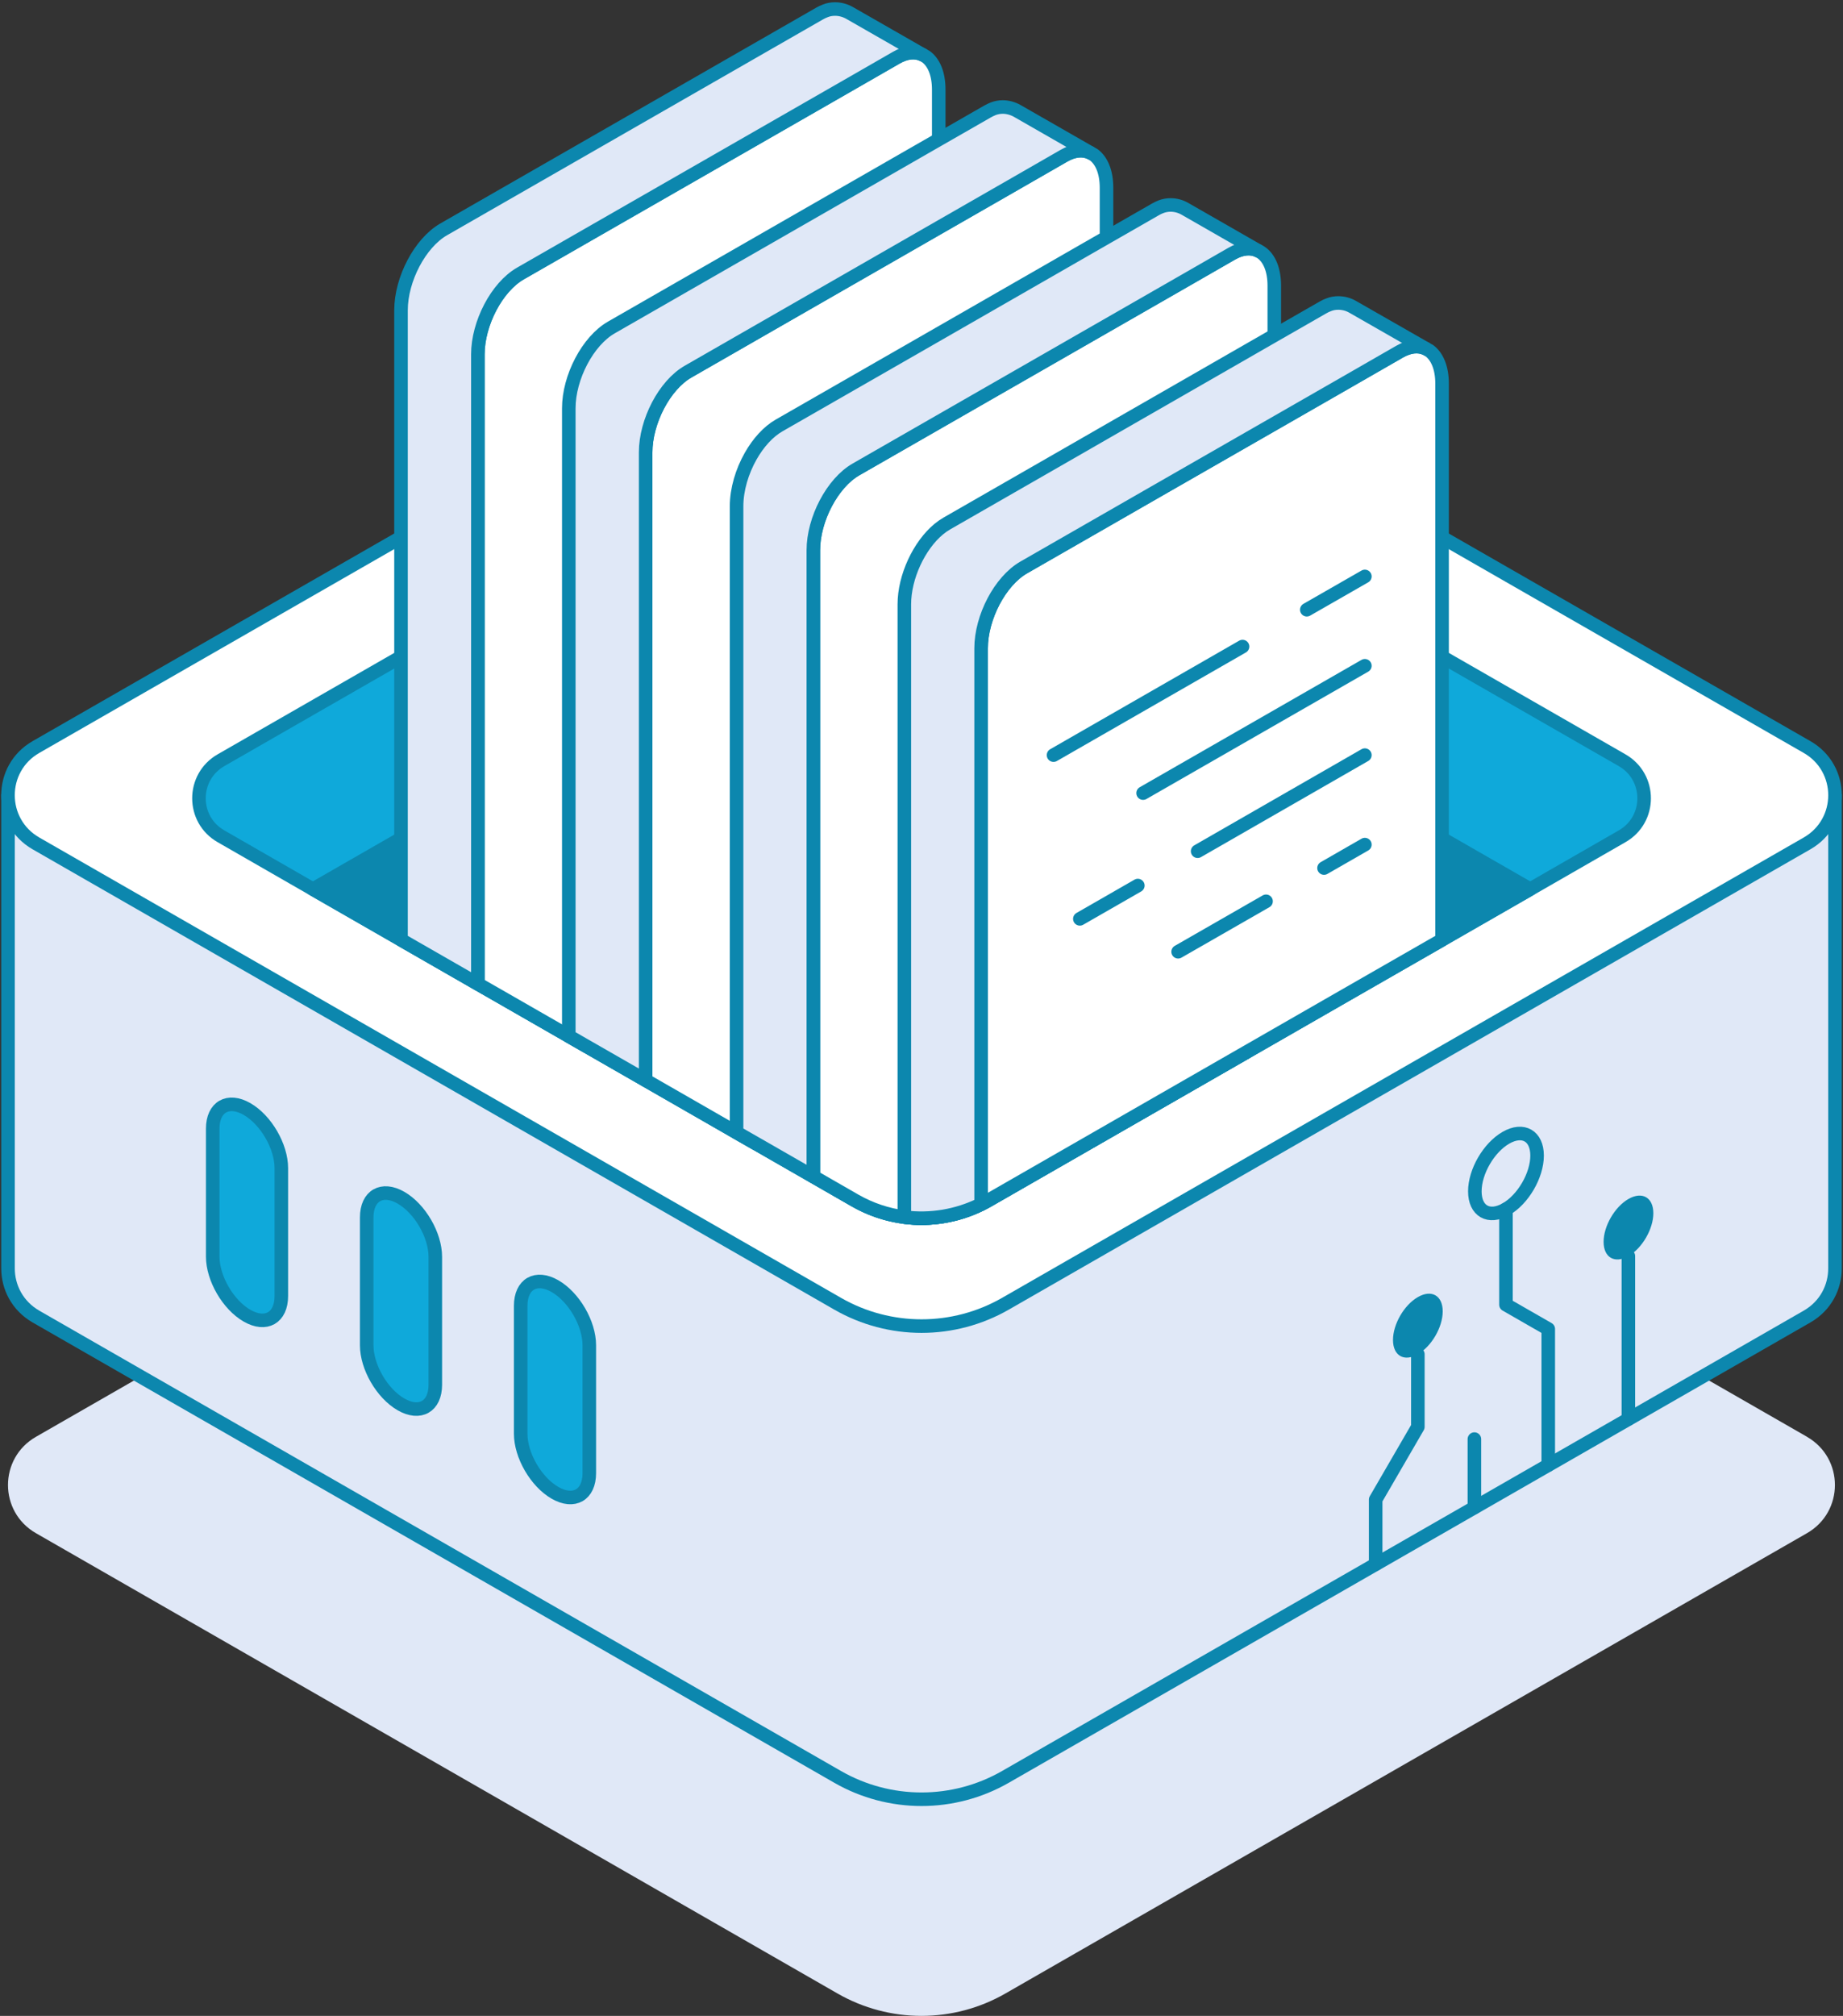 <svg width="204" height="223" viewBox="0 0 204 223" fill="none" xmlns="http://www.w3.org/2000/svg">
<rect x="0" y="0" width="204" height="223" fill="#333333" stroke="none"/>
<path d="M200.02 158.942L111.291 108.025C105.536 104.721 98.455 104.721 92.7 108.025L3.981 158.942C-0.147 161.308 -0.147 167.238 3.981 169.604L92.7 220.521C98.455 223.826 105.536 223.826 111.291 220.521L200.01 169.604C204.138 167.238 204.138 161.308 200.01 158.942H200.02Z" fill="#E0E8F7"/>
<path d="M144.928 87.964L111.3 68.666C105.545 65.361 98.464 65.361 92.709 68.666L59.082 87.964H0.887V140.309C0.887 142.385 1.921 144.452 3.98 145.64L92.709 196.556C98.464 199.861 105.545 199.861 111.3 196.556L200.019 145.64C202.088 144.452 203.113 142.385 203.113 140.309V87.964H144.918H144.928Z" fill="#E0E8F7" stroke="#0C87AE" stroke-width="1.5" stroke-linecap="round" stroke-linejoin="round"/>
<path d="M92.71 144.216L3.981 93.3C-0.147 90.933 -0.147 85.003 3.981 82.637L92.7 31.721C98.455 28.416 105.536 28.416 111.291 31.721L200.02 82.637C204.148 85.003 204.148 90.933 200.02 93.3L111.301 144.216C105.546 147.521 98.465 147.521 92.71 144.216Z" fill="white" stroke="#0C87AE" stroke-width="1.5" stroke-linecap="round" stroke-linejoin="round"/>
<path d="M179.54 92.517L169.375 98.358L159.622 103.958L149.106 109.989L137.957 116.388L109.362 132.801C109.111 132.941 108.86 133.081 108.599 133.211C105.937 134.528 102.974 135.008 100.102 134.638C98.203 134.389 96.355 133.78 94.648 132.801L90.027 130.145L83.609 126.462L81.53 125.273L71.466 119.493L64.887 115.719L62.959 114.611L54.904 109.989L52.895 108.84L44.388 103.958L34.635 98.358L24.47 92.517C21.206 90.66 21.206 85.958 24.47 84.091L44.388 72.66L52.895 67.778L62.959 62.007L71.466 57.125L83.097 50.446L94.648 43.817C97.49 42.18 100.754 41.571 103.908 41.97C105.706 42.21 107.474 42.779 109.111 43.687C109.191 43.727 109.282 43.767 109.362 43.817L119.356 49.558L122.48 51.345L127.853 54.43L141.051 62.007L147.59 65.761L159.622 72.66L179.54 84.091C182.804 85.958 182.804 90.66 179.54 92.517Z" fill="#0FA9DA" stroke="#0C87AE" stroke-width="1.5" stroke-linecap="round" stroke-linejoin="round"/>
<path d="M169.375 98.359L149.107 109.989L109.363 132.802C104.793 135.408 99.188 135.408 94.648 132.802L54.904 109.989L34.635 98.359L94.648 63.915C99.188 61.299 104.793 61.299 109.363 63.915L169.375 98.359Z" fill="#0C87AE" stroke="#0C87AE" stroke-width="1.5" stroke-linecap="round" stroke-linejoin="round"/>
<path d="M103.908 9.922V87.086C103.908 90.121 102.271 93.585 100.101 95.382C99.81 95.632 99.509 95.842 99.198 96.021L90.027 101.283L81.53 106.165L71.466 111.935L64.887 115.719L62.959 114.611L54.903 109.988L52.895 108.84V39.204C52.895 35.76 54.994 31.757 57.595 30.259L93.342 9.753L99.198 6.388C100.302 5.749 101.307 5.669 102.11 6.049L102.472 6.258H102.482C103.366 6.897 103.908 8.165 103.908 9.922Z" fill="white" stroke="#0C87AE" stroke-width="1.5" stroke-linecap="round" stroke-linejoin="round"/>
<path d="M102.111 6.052C101.307 5.672 100.303 5.752 99.198 6.391L93.342 9.756L57.596 30.262C54.994 31.76 52.895 35.763 52.895 39.207V108.843L44.388 103.961V34.325C44.388 30.881 46.497 26.878 49.098 25.38L90.701 1.509C90.922 1.379 91.142 1.279 91.353 1.2C91.695 1.06 92.057 1 92.428 1C92.981 1 93.543 1.15 94.035 1.429L102.111 6.052Z" fill="#E0E8F7" stroke="#0C87AE" stroke-width="1.5" stroke-linecap="round" stroke-linejoin="round"/>
<path d="M122.479 20.775V97.928C122.479 98.637 122.389 99.376 122.218 100.105C121.585 102.92 119.838 105.695 117.769 106.874L108.598 112.135L100.101 117.007L90.027 122.787L83.609 126.471L81.53 125.283L71.466 119.503V50.057C71.466 46.602 73.565 42.599 76.166 41.111L103.908 25.187L111.913 20.595L117.769 17.23C118.864 16.601 119.878 16.522 120.671 16.901L121.043 17.111H121.053C121.927 17.75 122.479 19.017 122.479 20.775Z" fill="white" stroke="#0C87AE" stroke-width="1.5" stroke-linecap="round" stroke-linejoin="round"/>
<path d="M120.672 16.898C119.878 16.518 118.864 16.598 117.769 17.227L111.913 20.592L103.908 25.184L76.167 41.108C73.565 42.596 71.466 46.599 71.466 50.053V119.5L64.887 115.726L62.959 114.618V45.171C62.959 41.727 65.068 37.714 67.67 36.226L103.908 15.43L109.272 12.355C109.493 12.225 109.714 12.126 109.925 12.036C110.266 11.906 110.628 11.836 110.979 11.836C111.542 11.836 112.114 11.996 112.606 12.275L120.672 16.898Z" fill="#E0E8F7" stroke="#0C87AE" stroke-width="1.5" stroke-linecap="round" stroke-linejoin="round"/>
<path d="M141.051 31.611V108.764C141.051 111.45 139.766 114.485 137.958 116.392L109.363 132.805C109.111 132.944 108.86 133.084 108.599 133.214C105.938 134.532 102.975 135.011 100.102 134.642C98.204 134.392 96.356 133.783 94.648 132.805L90.028 130.149V60.883C90.028 57.438 92.137 53.435 94.738 51.937L103.909 46.676L109.111 43.691L122.48 36.023L130.485 31.431L136.341 28.066C137.436 27.437 138.45 27.358 139.243 27.737L139.605 27.936L139.625 27.956C140.499 28.576 141.051 29.853 141.051 31.611Z" fill="white" stroke="#0C87AE" stroke-width="1.5" stroke-linecap="round" stroke-linejoin="round"/>
<path d="M139.244 27.734C138.45 27.354 137.436 27.434 136.341 28.063L130.485 31.427L122.48 36.02L109.112 43.688L103.909 46.673L94.739 51.934C92.137 53.431 90.028 57.435 90.028 60.879V130.146L83.61 126.462L81.531 125.274V56.007C81.531 54.15 82.133 52.144 83.098 50.446C83.931 48.979 85.036 47.751 86.241 47.062L103.909 36.928L122.48 26.266L127.844 23.191C128.065 23.061 128.286 22.951 128.497 22.872C128.838 22.742 129.2 22.672 129.561 22.672C130.124 22.672 130.686 22.822 131.178 23.111L139.244 27.734Z" fill="#E0E8F7" stroke="#0C87AE" stroke-width="1.5" stroke-linecap="round" stroke-linejoin="round"/>
<path d="M159.622 42.443V103.962L149.106 109.992L137.957 116.392L109.362 132.805C109.111 132.945 108.86 133.085 108.599 133.214V71.725C108.599 68.281 110.708 64.277 113.309 62.78L122.48 57.518L127.853 54.433L141.051 46.866L149.056 42.273L154.912 38.909C156.006 38.28 157.021 38.19 157.814 38.569L158.176 38.779H158.196C159.07 39.418 159.622 40.686 159.622 42.443Z" fill="white" stroke="#0C87AE" stroke-width="1.5" stroke-linecap="round" stroke-linejoin="round"/>
<path d="M157.814 38.567C157.02 38.188 156.006 38.278 154.911 38.907L149.056 42.271L141.05 46.864L127.853 54.431L122.479 57.516L113.309 62.778C110.707 64.275 108.598 68.279 108.598 71.723V133.212C105.937 134.53 102.974 135.009 100.101 134.64V66.851C100.101 63.806 101.738 60.332 103.908 58.535C104.199 58.295 104.5 58.085 104.812 57.906L119.355 49.559L122.479 47.762L141.05 37.1L146.414 34.025C146.635 33.895 146.846 33.795 147.067 33.715C147.408 33.576 147.77 33.516 148.132 33.516C148.694 33.516 149.256 33.665 149.748 33.955L157.814 38.567Z" fill="#E0E8F7" stroke="#0C87AE" stroke-width="1.5" stroke-linecap="round" stroke-linejoin="round"/>
<path d="M144.647 67.45L151.076 63.766" stroke="#0C87AE" stroke-width="1.5" stroke-linecap="round" stroke-linejoin="round"/>
<path d="M116.614 83.534L137.536 71.523" stroke="#0C87AE" stroke-width="1.5" stroke-linecap="round" stroke-linejoin="round"/>
<path d="M126.528 87.735L151.075 73.648" stroke="#0C87AE" stroke-width="1.5" stroke-linecap="round" stroke-linejoin="round"/>
<path d="M132.564 94.164L151.075 83.531" stroke="#0C87AE" stroke-width="1.5" stroke-linecap="round" stroke-linejoin="round"/>
<path d="M119.527 101.645L125.945 97.961" stroke="#0C87AE" stroke-width="1.5" stroke-linecap="round" stroke-linejoin="round"/>
<path d="M146.556 96.025L151.075 93.43" stroke="#0C87AE" stroke-width="1.5" stroke-linecap="round" stroke-linejoin="round"/>
<path d="M130.405 105.284L140.138 99.703" stroke="#0C87AE" stroke-width="1.5" stroke-linecap="round" stroke-linejoin="round"/>
<path d="M27.343 145.544C25.244 144.336 23.546 141.411 23.546 139.005V124.858C23.546 122.452 25.244 121.474 27.343 122.682C29.442 123.89 31.14 126.815 31.14 129.221V143.368C31.14 145.774 29.442 146.752 27.343 145.544Z" fill="#0FA9DA" stroke="#0C87AE" stroke-width="1.5" stroke-linecap="round" stroke-linejoin="round"/>
<path d="M44.388 155.357C42.288 154.149 40.591 151.224 40.591 148.818V134.671C40.591 132.265 42.288 131.286 44.388 132.494C46.487 133.702 48.184 136.628 48.184 139.034V153.181C48.184 155.587 46.487 156.565 44.388 155.357Z" fill="#0FA9DA" stroke="#0C87AE" stroke-width="1.5" stroke-linecap="round" stroke-linejoin="round"/>
<path d="M61.432 165.138C59.333 163.93 57.635 161.005 57.635 158.599V144.452C57.635 142.046 59.333 141.068 61.432 142.276C63.531 143.484 65.229 146.409 65.229 148.815V162.962C65.229 165.368 63.531 166.346 61.432 165.138Z" fill="#0FA9DA" stroke="#0C87AE" stroke-width="1.5" stroke-linecap="round" stroke-linejoin="round"/>
<path d="M170.139 127.834C170.139 130.02 168.592 132.676 166.694 133.764C164.795 134.852 163.249 133.974 163.249 131.787C163.249 129.601 164.795 126.945 166.694 125.857C168.592 124.769 170.139 125.648 170.139 127.834Z" stroke="#0C87AE" stroke-width="1.5" stroke-linecap="round" stroke-linejoin="round"/>
<path d="M183.006 134.208C183.006 135.955 181.77 138.082 180.254 138.95C178.737 139.819 177.501 139.12 177.501 137.373C177.501 135.626 178.737 133.499 180.254 132.631C181.77 131.762 183.006 132.461 183.006 134.208Z" fill="#0C87AE"/>
<path d="M166.694 133.766V144.328L171.375 147.014V162.069" stroke="#0C87AE" stroke-width="1.5" stroke-linecap="round" stroke-linejoin="round"/>
<path d="M154.189 148.229C154.189 149.976 155.424 150.685 156.941 149.806C158.458 148.938 159.693 146.811 159.693 145.064C159.693 143.317 158.458 142.608 156.941 143.487C155.424 144.355 154.189 146.482 154.189 148.229Z" fill="#0C87AE"/>
<path d="M156.941 149.812V157.839L152.271 165.886V173.034" stroke="#0C87AE" stroke-width="1.5" stroke-linecap="round" stroke-linejoin="round"/>
<path d="M180.243 156.974V138.953" stroke="#0C87AE" stroke-width="1.5" stroke-linecap="round" stroke-linejoin="round"/>
<path d="M163.199 166.763V159.195" stroke="#0C87AE" stroke-width="1.5" stroke-linecap="round" stroke-linejoin="round"/>
</svg>
